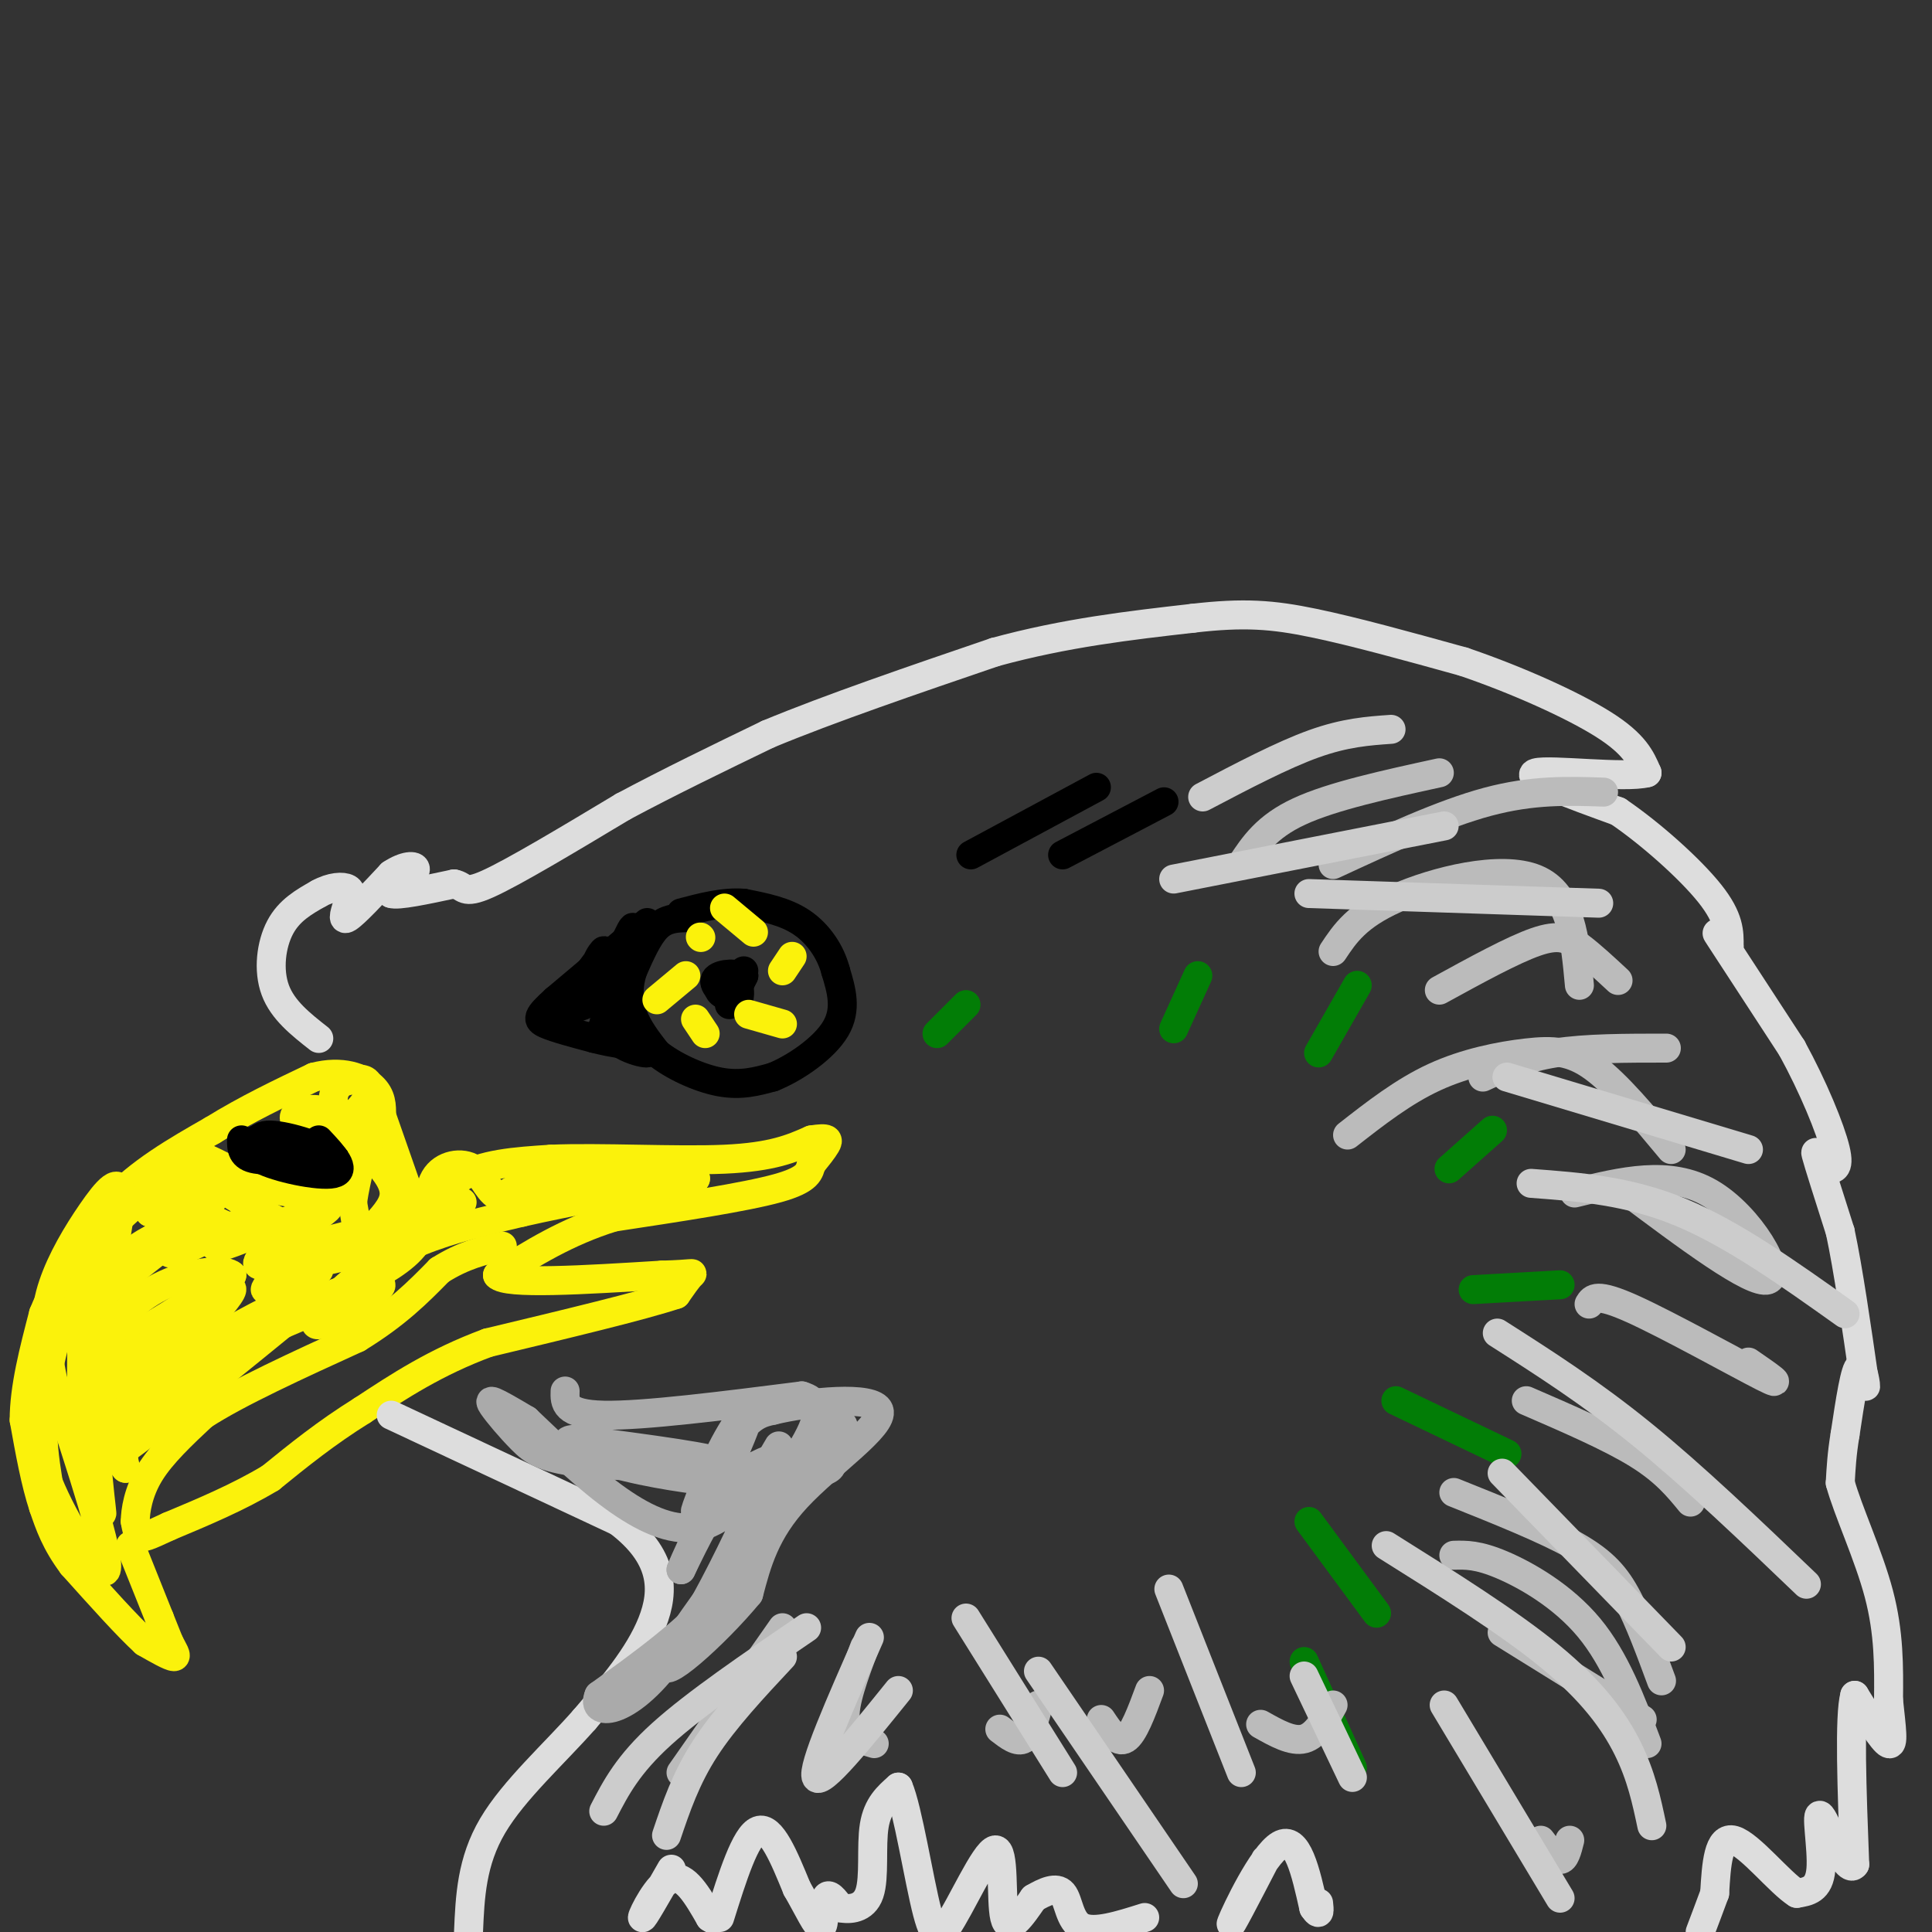 <svg viewBox='0 0 400 400' version='1.1' xmlns='http://www.w3.org/2000/svg' xmlns:xlink='http://www.w3.org/1999/xlink'><rect x="0" y="0" width="400" height="400" fill="#333333" stroke="none"/><g fill='none' stroke='#FBF20B' stroke-width='6' stroke-linecap='round' stroke-linejoin='round'><path d='M27,320c0.000,0.000 6.000,15.000 6,15'/><path d='M33,335c1.333,3.333 1.667,4.167 2,5'/><path d='M35,340c0.800,1.578 1.800,3.022 1,3c-0.800,-0.022 -3.400,-1.511 -6,-3'/><path d='M30,340c-3.500,-3.167 -9.250,-9.583 -15,-16'/><path d='M15,324c-3.500,-4.667 -4.750,-8.333 -6,-12'/><path d='M9,312c-1.667,-5.000 -2.833,-11.500 -4,-18'/><path d='M5,294c0.000,-6.667 2.000,-14.333 4,-22'/><path d='M9,272c3.000,-7.500 8.500,-15.250 14,-23'/><path d='M23,249c5.833,-6.333 13.417,-10.667 21,-15'/><path d='M44,234c7.000,-4.333 14.000,-7.667 21,-11'/><path d='M65,223c5.844,-1.533 9.956,0.133 12,2c2.044,1.867 2.022,3.933 2,6'/><path d='M79,231c1.500,4.333 4.250,12.167 7,20'/><path d='M86,251c2.244,1.733 4.356,-3.933 9,-7c4.644,-3.067 11.822,-3.533 19,-4'/><path d='M114,240c10.156,-0.444 26.044,0.444 36,0c9.956,-0.444 13.978,-2.222 18,-4'/><path d='M168,236c3.600,-0.578 3.600,-0.022 3,1c-0.600,1.022 -1.800,2.511 -3,4'/><path d='M168,241c-0.511,1.467 -0.289,3.133 -7,5c-6.711,1.867 -20.356,3.933 -34,6'/><path d='M127,252c-9.667,3.000 -16.833,7.500 -24,12'/><path d='M103,264c1.667,2.000 17.833,1.000 34,0'/><path d='M137,264c6.756,-0.178 6.644,-0.622 6,0c-0.644,0.622 -1.822,2.311 -3,4'/><path d='M140,268c-7.000,2.333 -23.000,6.167 -39,10'/><path d='M101,278c-10.833,4.000 -18.417,9.000 -26,14'/><path d='M75,292c-7.500,4.667 -13.250,9.333 -19,14'/><path d='M56,306c-6.667,4.000 -13.833,7.000 -21,10'/><path d='M35,316c-4.556,2.133 -5.444,2.467 -6,2c-0.556,-0.467 -0.778,-1.733 -1,-3'/><path d='M28,315c0.022,-2.156 0.578,-6.044 3,-10c2.422,-3.956 6.711,-7.978 11,-12'/><path d='M42,293c7.167,-4.667 19.583,-10.333 32,-16'/><path d='M74,277c8.167,-5.000 12.583,-9.500 17,-14'/><path d='M91,263c5.000,-3.167 9.000,-4.083 13,-5'/></g>
<g fill='none' stroke='#000000' stroke-width='6' stroke-linecap='round' stroke-linejoin='round'><path d='M53,237c0.000,0.000 17.000,3.000 17,3'/><path d='M70,240c0.000,-0.167 -8.500,-2.083 -17,-4'/><path d='M53,236c-0.956,0.756 5.156,4.644 9,6c3.844,1.356 5.422,0.178 7,-1'/><path d='M69,241c-1.000,-0.667 -7.000,-1.833 -13,-3'/></g>
<g fill='none' stroke='#DDDDDD' stroke-width='6' stroke-linecap='round' stroke-linejoin='round'><path d='M66,215c-3.733,-2.933 -7.467,-5.867 -9,-10c-1.533,-4.133 -0.867,-9.467 1,-13c1.867,-3.533 4.933,-5.267 8,-7'/><path d='M66,185c2.578,-1.444 5.022,-1.556 6,-1c0.978,0.556 0.489,1.778 0,3'/><path d='M72,187c-0.400,1.533 -1.400,3.867 0,3c1.400,-0.867 5.200,-4.933 9,-9'/><path d='M81,181c2.733,-1.844 5.067,-1.956 5,-1c-0.067,0.956 -2.533,2.978 -5,5'/><path d='M81,185c1.333,0.500 7.167,-0.750 13,-2'/><path d='M94,183c2.333,0.400 1.667,2.400 7,0c5.333,-2.400 16.667,-9.200 28,-16'/><path d='M129,167c9.667,-5.167 19.833,-10.083 30,-15'/><path d='M159,152c12.833,-5.333 29.917,-11.167 47,-17'/><path d='M206,135c14.667,-4.000 27.833,-5.500 41,-7'/><path d='M247,128c10.556,-1.222 16.444,-0.778 25,1c8.556,1.778 19.778,4.889 31,8'/><path d='M303,137c10.867,3.689 22.533,8.911 29,13c6.467,4.089 7.733,7.044 9,10'/><path d='M341,160c-4.467,1.200 -20.133,-0.800 -23,0c-2.867,0.800 7.067,4.400 17,8'/><path d='M335,168c6.689,4.533 14.911,11.867 19,17c4.089,5.133 4.044,8.067 4,11'/><path d='M358,196c-0.489,0.244 -3.711,-4.644 -2,-2c1.711,2.644 8.356,12.822 15,23'/><path d='M371,217c4.422,8.067 7.978,16.733 9,21c1.022,4.267 -0.489,4.133 -2,4'/><path d='M378,242c-0.978,-0.756 -2.422,-4.644 -2,-3c0.422,1.644 2.711,8.822 5,16'/><path d='M381,255c1.667,7.833 3.333,19.417 5,31'/><path d='M386,286c0.689,3.533 -0.089,-3.133 -1,-3c-0.911,0.133 -1.956,7.067 -3,14'/><path d='M382,297c-0.667,4.000 -0.833,7.000 -1,10'/><path d='M381,307c1.533,5.689 5.867,14.911 8,23c2.133,8.089 2.067,15.044 2,22'/><path d='M391,352c0.622,5.867 1.178,9.533 0,9c-1.178,-0.533 -4.089,-5.267 -7,-10'/><path d='M384,351c-1.167,4.167 -0.583,19.583 0,35'/><path d='M384,386c-1.643,2.560 -5.750,-8.542 -7,-10c-1.250,-1.458 0.357,6.726 0,11c-0.357,4.274 -2.679,4.637 -5,5'/><path d='M372,392c-3.489,-2.156 -9.711,-10.044 -13,-11c-3.289,-0.956 -3.644,5.022 -4,11'/><path d='M355,392c-1.167,3.167 -2.083,5.583 -3,8'/><path d='M81,293c0.000,0.000 47.000,22.000 47,22'/><path d='M128,315c9.489,7.200 9.711,14.200 7,21c-2.711,6.800 -8.356,13.400 -14,20'/><path d='M121,356c-6.178,7.022 -14.622,14.578 -19,22c-4.378,7.422 -4.689,14.711 -5,22'/><path d='M139,387c-3.022,5.289 -6.044,10.578 -6,10c0.044,-0.578 3.156,-7.022 6,-8c2.844,-0.978 5.422,3.511 8,8'/><path d='M147,397c1.333,1.000 0.667,-0.500 0,-2'/><path d='M149,397c2.667,-8.500 5.333,-17.000 8,-18c2.667,-1.000 5.333,5.500 8,12'/><path d='M165,391c2.345,4.048 4.208,8.167 5,8c0.792,-0.167 0.512,-4.619 1,-6c0.488,-1.381 1.744,0.310 3,2'/><path d='M174,395c1.821,0.369 4.875,0.292 6,-3c1.125,-3.292 0.321,-9.798 1,-14c0.679,-4.202 2.839,-6.101 5,-8'/><path d='M186,370c1.933,4.400 4.267,19.400 6,26c1.733,6.600 2.867,4.800 4,3'/><path d='M196,399c2.833,-4.036 7.917,-15.625 10,-16c2.083,-0.375 1.167,10.464 2,14c0.833,3.536 3.417,-0.232 6,-4'/><path d='M214,393c2.202,-1.286 4.708,-2.500 6,-1c1.292,1.500 1.369,5.714 4,7c2.631,1.286 7.815,-0.357 13,-2'/><path d='M262,385c-3.911,7.556 -7.822,15.111 -7,13c0.822,-2.111 6.378,-13.889 10,-16c3.622,-2.111 5.311,5.444 7,13'/><path d='M272,395c1.333,2.000 1.167,0.500 1,-1'/></g>
<g fill='none' stroke='#027D06' stroke-width='6' stroke-linecap='round' stroke-linejoin='round'><path d='M271,315c0.000,0.000 14.000,19.000 14,19'/><path d='M270,344c0.000,0.000 10.000,22.000 10,22'/><path d='M289,290c0.000,0.000 23.000,11.000 23,11'/><path d='M305,267c0.000,0.000 18.000,-1.000 18,-1'/><path d='M300,242c0.000,0.000 9.000,-8.000 9,-8'/><path d='M273,218c0.000,0.000 8.000,-14.000 8,-14'/><path d='M243,213c0.000,0.000 5.000,-11.000 5,-11'/><path d='M194,214c0.000,0.000 6.000,-6.000 6,-6'/></g>
<g fill='none' stroke='#000000' stroke-width='6' stroke-linecap='round' stroke-linejoin='round'><path d='M142,190c-2.083,0.083 -4.167,0.167 -6,2c-1.833,1.833 -3.417,5.417 -5,9'/><path d='M131,201c-1.000,3.044 -1.000,6.156 0,9c1.000,2.844 3.000,5.422 5,8'/><path d='M136,218c3.178,2.622 8.622,5.178 13,6c4.378,0.822 7.689,-0.089 11,-1'/><path d='M160,223c4.600,-1.844 10.600,-5.956 13,-10c2.400,-4.044 1.200,-8.022 0,-12'/><path d='M173,201c-1.022,-3.911 -3.578,-7.689 -7,-10c-3.422,-2.311 -7.711,-3.156 -12,-4'/><path d='M154,187c-4.167,-0.333 -8.583,0.833 -13,2'/><path d='M154,201c-1.500,3.417 -3.000,6.833 -3,7c0.000,0.167 1.500,-2.917 3,-6'/><path d='M154,202c-0.762,-0.643 -4.167,0.750 -5,2c-0.833,1.250 0.905,2.357 2,2c1.095,-0.357 1.548,-2.179 2,-4'/><path d='M153,202c-1.048,-0.667 -4.667,-0.333 -5,1c-0.333,1.333 2.619,3.667 4,4c1.381,0.333 1.190,-1.333 1,-3'/><path d='M134,191c0.000,0.000 -19.000,16.000 -19,16'/><path d='M115,207c-3.844,3.467 -3.956,4.133 -2,5c1.956,0.867 5.978,1.933 10,3'/><path d='M123,215c3.956,1.000 8.844,2.000 9,0c0.156,-2.000 -4.422,-7.000 -9,-12'/><path d='M123,203c-0.556,-3.733 2.556,-7.067 2,-6c-0.556,1.067 -4.778,6.533 -9,12'/><path d='M116,209c0.911,1.111 7.689,-2.111 10,-3c2.311,-0.889 0.156,0.556 -2,2'/><path d='M124,208c1.511,-4.133 6.289,-15.467 7,-16c0.711,-0.533 -2.644,9.733 -6,20'/><path d='M125,212c1.467,4.622 8.133,6.178 9,6c0.867,-0.178 -4.067,-2.089 -9,-4'/><path d='M125,214c-1.500,-0.667 -0.750,-0.333 0,0'/></g>
<g fill='none' stroke='#FBF20B' stroke-width='6' stroke-linecap='round' stroke-linejoin='round'><path d='M142,202c0.000,0.000 -6.000,5.000 -6,5'/><path d='M144,211c0.000,0.000 2.000,3.000 2,3'/><path d='M155,210c0.000,0.000 7.000,2.000 7,2'/><path d='M162,201c0.000,0.000 2.000,-3.000 2,-3'/><path d='M156,193c0.000,0.000 -6.000,-5.000 -6,-5'/><path d='M145,194c0.000,0.000 0.100,0.100 0.1,0.1'/></g>
<g fill='none' stroke='#000000' stroke-width='6' stroke-linecap='round' stroke-linejoin='round'><path d='M220,177c0.000,0.000 21.000,-11.000 21,-11'/><path d='M201,177c0.000,0.000 26.000,-14.000 26,-14'/></g>
<g fill='none' stroke='#BBBBBB' stroke-width='6' stroke-linecap='round' stroke-linejoin='round'><path d='M162,337c0.000,0.000 -21.000,30.000 -21,30'/><path d='M179,341c-2.167,5.833 -4.333,11.667 -4,15c0.333,3.333 3.167,4.167 6,5'/><path d='M207,358c1.833,1.417 3.667,2.833 5,2c1.333,-0.833 2.167,-3.917 3,-7'/><path d='M228,356c1.667,2.500 3.333,5.000 5,4c1.667,-1.000 3.333,-5.500 5,-10'/><path d='M261,357c3.250,1.833 6.500,3.667 9,3c2.500,-0.667 4.250,-3.833 6,-7'/><path d='M311,338c0.000,0.000 29.000,18.000 29,18'/><path d='M319,381c1.500,2.000 3.000,4.000 4,4c1.000,0.000 1.500,-2.000 2,-4'/><path d='M301,322c2.489,-0.067 4.978,-0.133 10,2c5.022,2.133 12.578,6.467 18,13c5.422,6.533 8.711,15.267 12,24'/><path d='M301,309c9.489,3.800 18.978,7.600 25,11c6.022,3.400 8.578,6.400 11,11c2.422,4.600 4.711,10.800 7,17'/><path d='M316,290c8.667,3.750 17.333,7.500 23,11c5.667,3.500 8.333,6.750 11,10'/><path d='M329,270c0.733,-1.200 1.467,-2.400 9,1c7.533,3.400 21.867,11.400 27,14c5.133,2.600 1.067,-0.200 -3,-3'/><path d='M326,247c9.822,-2.422 19.644,-4.844 28,0c8.356,4.844 15.244,16.956 12,18c-3.244,1.044 -16.622,-8.978 -30,-19'/><path d='M307,223c4.333,-2.000 8.667,-4.000 15,-5c6.333,-1.000 14.667,-1.000 23,-1'/><path d='M298,205c7.622,-4.178 15.244,-8.356 20,-10c4.756,-1.644 6.644,-0.756 9,1c2.356,1.756 5.178,4.378 8,7'/><path d='M276,197c2.467,-3.711 4.933,-7.422 13,-11c8.067,-3.578 21.733,-7.022 29,-4c7.267,3.022 8.133,12.511 9,22'/><path d='M279,235c5.780,-4.518 11.560,-9.036 18,-12c6.440,-2.964 13.542,-4.375 19,-5c5.458,-0.625 9.274,-0.464 14,3c4.726,3.464 10.363,10.232 16,17'/><path d='M276,179c11.333,-5.250 22.667,-10.500 32,-13c9.333,-2.500 16.667,-2.250 24,-2'/><path d='M257,179c2.583,-3.917 5.167,-7.833 12,-11c6.833,-3.167 17.917,-5.583 29,-8'/></g>
<g fill='none' stroke='#CCCCCC' stroke-width='6' stroke-linecap='round' stroke-linejoin='round'><path d='M287,320c12.689,7.956 25.378,15.911 34,23c8.622,7.089 13.178,13.311 16,19c2.822,5.689 3.911,10.844 5,16'/><path d='M311,305c0.000,0.000 35.000,36.000 35,36'/><path d='M310,276c9.667,6.167 19.333,12.333 30,21c10.667,8.667 22.333,19.833 34,31'/><path d='M317,245c10.083,0.750 20.167,1.500 31,6c10.833,4.500 22.417,12.750 34,21'/><path d='M312,223c0.000,0.000 50.000,15.000 50,15'/><path d='M271,185c0.000,0.000 60.000,2.000 60,2'/><path d='M243,182c0.000,0.000 56.000,-11.000 56,-11'/><path d='M249,165c8.250,-4.333 16.500,-8.667 23,-11c6.500,-2.333 11.250,-2.667 16,-3'/><path d='M167,337c-11.500,7.833 -23.000,15.667 -30,22c-7.000,6.333 -9.500,11.167 -12,16'/><path d='M162,343c-6.000,6.417 -12.000,12.833 -16,19c-4.000,6.167 -6.000,12.083 -8,18'/><path d='M180,339c-6.000,13.583 -12.000,27.167 -11,29c1.000,1.833 9.000,-8.083 17,-18'/><path d='M200,335c0.000,0.000 20.000,32.000 20,32'/><path d='M215,346c0.000,0.000 30.000,44.000 30,44'/><path d='M242,329c0.000,0.000 15.000,38.000 15,38'/><path d='M270,347c0.000,0.000 10.000,21.000 10,21'/><path d='M299,353c0.000,0.000 24.000,40.000 24,40'/></g>
<g fill='none' stroke='#AAAAAA' stroke-width='6' stroke-linecap='round' stroke-linejoin='round'><path d='M117,288c-0.083,2.417 -0.167,4.833 8,5c8.167,0.167 24.583,-1.917 41,-4'/><path d='M166,289c6.333,1.822 1.667,8.378 -3,16c-4.667,7.622 -9.333,16.311 -14,25'/><path d='M149,330c-6.500,7.667 -15.750,14.333 -25,21'/><path d='M124,351c-1.944,4.368 5.695,4.789 15,-8c9.305,-12.789 20.274,-38.789 22,-43c1.726,-4.211 -5.793,13.368 -16,16c-10.207,2.632 -23.104,-9.684 -36,-22'/><path d='M109,294c-7.432,-4.431 -8.014,-4.508 -7,-3c1.014,1.508 3.622,4.600 6,7c2.378,2.400 4.525,4.108 14,5c9.475,0.892 26.279,0.969 27,0c0.721,-0.969 -14.639,-2.985 -30,-5'/><path d='M119,298c-4.076,0.120 0.735,2.921 8,5c7.265,2.079 16.985,3.435 23,4c6.015,0.565 8.323,0.337 10,-1c1.677,-1.337 2.721,-3.783 1,-4c-1.721,-0.217 -6.206,1.795 -10,6c-3.794,4.205 -6.897,10.602 -10,17'/><path d='M141,325c1.515,-3.834 10.304,-21.920 13,-29c2.696,-7.080 -0.700,-3.156 -4,3c-3.300,6.156 -6.504,14.542 -6,14c0.504,-0.542 4.715,-10.012 8,-15c3.285,-4.988 5.642,-5.494 8,-6'/><path d='M160,292c7.107,-1.762 20.875,-3.167 22,0c1.125,3.167 -10.393,10.905 -17,18c-6.607,7.095 -8.304,13.548 -10,20'/><path d='M155,330c-6.889,8.356 -19.111,19.244 -17,14c2.111,-5.244 18.556,-26.622 35,-48'/><path d='M173,296c4.601,-4.587 -1.396,7.946 -10,12c-8.604,4.054 -19.817,-0.370 -18,-2c1.817,-1.630 16.662,-0.466 23,-1c6.338,-0.534 4.169,-2.767 2,-5'/><path d='M170,300c-4.976,0.774 -18.417,5.208 -24,6c-5.583,0.792 -3.310,-2.060 -1,-3c2.310,-0.940 4.655,0.030 7,1'/></g>
<g fill='none' stroke='#FBF20B' stroke-width='6' stroke-linecap='round' stroke-linejoin='round'><path d='M41,241c-6.250,3.583 -12.500,7.167 -17,12c-4.500,4.833 -7.250,10.917 -10,17'/><path d='M14,270c-2.711,6.600 -4.489,14.600 -5,21c-0.511,6.400 0.244,11.200 1,16'/><path d='M10,307c3.311,8.222 11.089,20.778 12,18c0.911,-2.778 -5.044,-20.889 -11,-39'/><path d='M11,286c-2.072,-9.804 -1.751,-14.813 0,-20c1.751,-5.187 4.933,-10.550 8,-15c3.067,-4.450 6.019,-7.986 6,-3c-0.019,4.986 -3.010,18.493 -6,32'/><path d='M19,280c-1.375,8.632 -1.812,14.211 -2,12c-0.188,-2.211 -0.128,-12.211 0,-17c0.128,-4.789 0.322,-4.368 4,-7c3.678,-2.632 10.839,-8.316 18,-14'/><path d='M39,254c-1.864,-0.685 -15.524,4.601 -20,15c-4.476,10.399 0.233,25.911 2,28c1.767,2.089 0.591,-9.245 0,-14c-0.591,-4.755 -0.597,-2.930 4,-5c4.597,-2.070 13.799,-8.035 23,-14'/><path d='M48,264c-2.030,-2.003 -18.606,-0.011 -25,12c-6.394,12.011 -2.606,34.041 -2,37c0.606,2.959 -1.970,-13.155 -1,-22c0.970,-8.845 5.485,-10.423 10,-12'/><path d='M30,279c6.643,-5.702 18.250,-13.958 18,-12c-0.250,1.958 -12.357,14.131 -18,22c-5.643,7.869 -4.821,11.435 -4,15'/><path d='M26,304c-0.702,-0.179 -0.456,-8.128 -2,-12c-1.544,-3.872 -4.878,-3.667 6,-8c10.878,-4.333 35.967,-13.205 37,-14c1.033,-0.795 -21.991,6.487 -33,12c-11.009,5.513 -10.005,9.256 -9,13'/><path d='M25,295c-3.756,5.089 -8.644,11.311 -2,7c6.644,-4.311 24.822,-19.156 43,-34'/><path d='M66,268c0.777,-2.900 -18.781,6.852 -30,15c-11.219,8.148 -14.097,14.694 -14,15c0.097,0.306 3.171,-5.627 13,-12c9.829,-6.373 26.415,-13.187 43,-20'/><path d='M78,266c4.107,-0.998 -7.126,6.506 -11,8c-3.874,1.494 -0.389,-3.021 4,-7c4.389,-3.979 9.683,-7.423 16,-10c6.317,-2.577 13.659,-4.289 21,-6'/><path d='M108,251c9.500,-2.167 22.750,-4.583 36,-7'/><path d='M144,244c0.178,-1.267 -17.378,-0.933 -27,0c-9.622,0.933 -11.311,2.467 -13,4'/><path d='M104,248c-2.898,-0.699 -3.643,-4.445 -6,-6c-2.357,-1.555 -6.327,-0.919 -8,2c-1.673,2.919 -1.049,8.120 -3,12c-1.951,3.880 -6.475,6.440 -11,9'/><path d='M76,265c-3.595,2.060 -7.083,2.708 -7,3c0.083,0.292 3.738,0.226 5,-3c1.262,-3.226 0.131,-9.613 -1,-16'/><path d='M73,249c0.644,-5.378 2.756,-10.822 2,-14c-0.756,-3.178 -4.378,-4.089 -8,-5'/><path d='M67,230c-2.711,-0.733 -5.489,-0.067 -6,1c-0.511,1.067 1.244,2.533 3,4'/><path d='M64,235c2.548,-0.155 7.417,-2.542 10,-5c2.583,-2.458 2.881,-4.988 2,-6c-0.881,-1.012 -2.940,-0.506 -5,0'/><path d='M71,224c-1.581,0.960 -3.034,3.359 -1,7c2.034,3.641 7.556,8.522 10,12c2.444,3.478 1.812,5.552 0,8c-1.812,2.448 -4.803,5.271 -8,6c-3.197,0.729 -6.598,-0.635 -10,-2'/><path d='M62,255c-5.778,-2.578 -15.222,-8.022 -19,-11c-3.778,-2.978 -1.889,-3.489 0,-4'/><path d='M43,240c3.369,1.321 11.792,6.625 18,7c6.208,0.375 10.202,-4.179 10,-4c-0.202,0.179 -4.601,5.089 -9,10'/><path d='M62,253c-2.882,2.606 -5.587,4.121 -12,2c-6.413,-2.121 -16.534,-7.879 -18,-11c-1.466,-3.121 5.724,-3.606 7,-2c1.276,1.606 -3.362,5.303 -8,9'/><path d='M31,251c2.417,-0.012 12.458,-4.542 13,-3c0.542,1.542 -8.417,9.155 -9,11c-0.583,1.845 7.208,-2.077 15,-6'/><path d='M50,253c-0.326,0.939 -8.643,6.288 -4,5c4.643,-1.288 22.244,-9.211 22,-8c-0.244,1.211 -18.335,11.557 -14,12c4.335,0.443 31.096,-9.016 39,-12c7.904,-2.984 -3.048,0.508 -14,4'/><path d='M79,254c-7.222,1.911 -18.276,4.690 -21,5c-2.724,0.310 2.880,-1.848 3,0c0.120,1.848 -5.246,7.701 -6,8c-0.754,0.299 3.105,-4.958 11,-8c7.895,-3.042 19.827,-3.869 20,-3c0.173,0.869 -11.414,3.435 -23,6'/><path d='M63,262c-5.044,1.156 -6.156,1.044 -5,1c1.156,-0.044 4.578,-0.022 8,0'/></g>
<g fill='none' stroke='#000000' stroke-width='6' stroke-linecap='round' stroke-linejoin='round'><path d='M50,236c0.000,1.750 0.000,3.500 3,4c3.000,0.500 9.000,-0.250 15,-1'/><path d='M68,239c-0.244,-1.267 -8.356,-3.933 -12,-4c-3.644,-0.067 -2.822,2.467 -2,5'/><path d='M54,240c3.156,1.756 12.044,3.644 15,3c2.956,-0.644 -0.022,-3.822 -3,-7'/></g>
</svg>